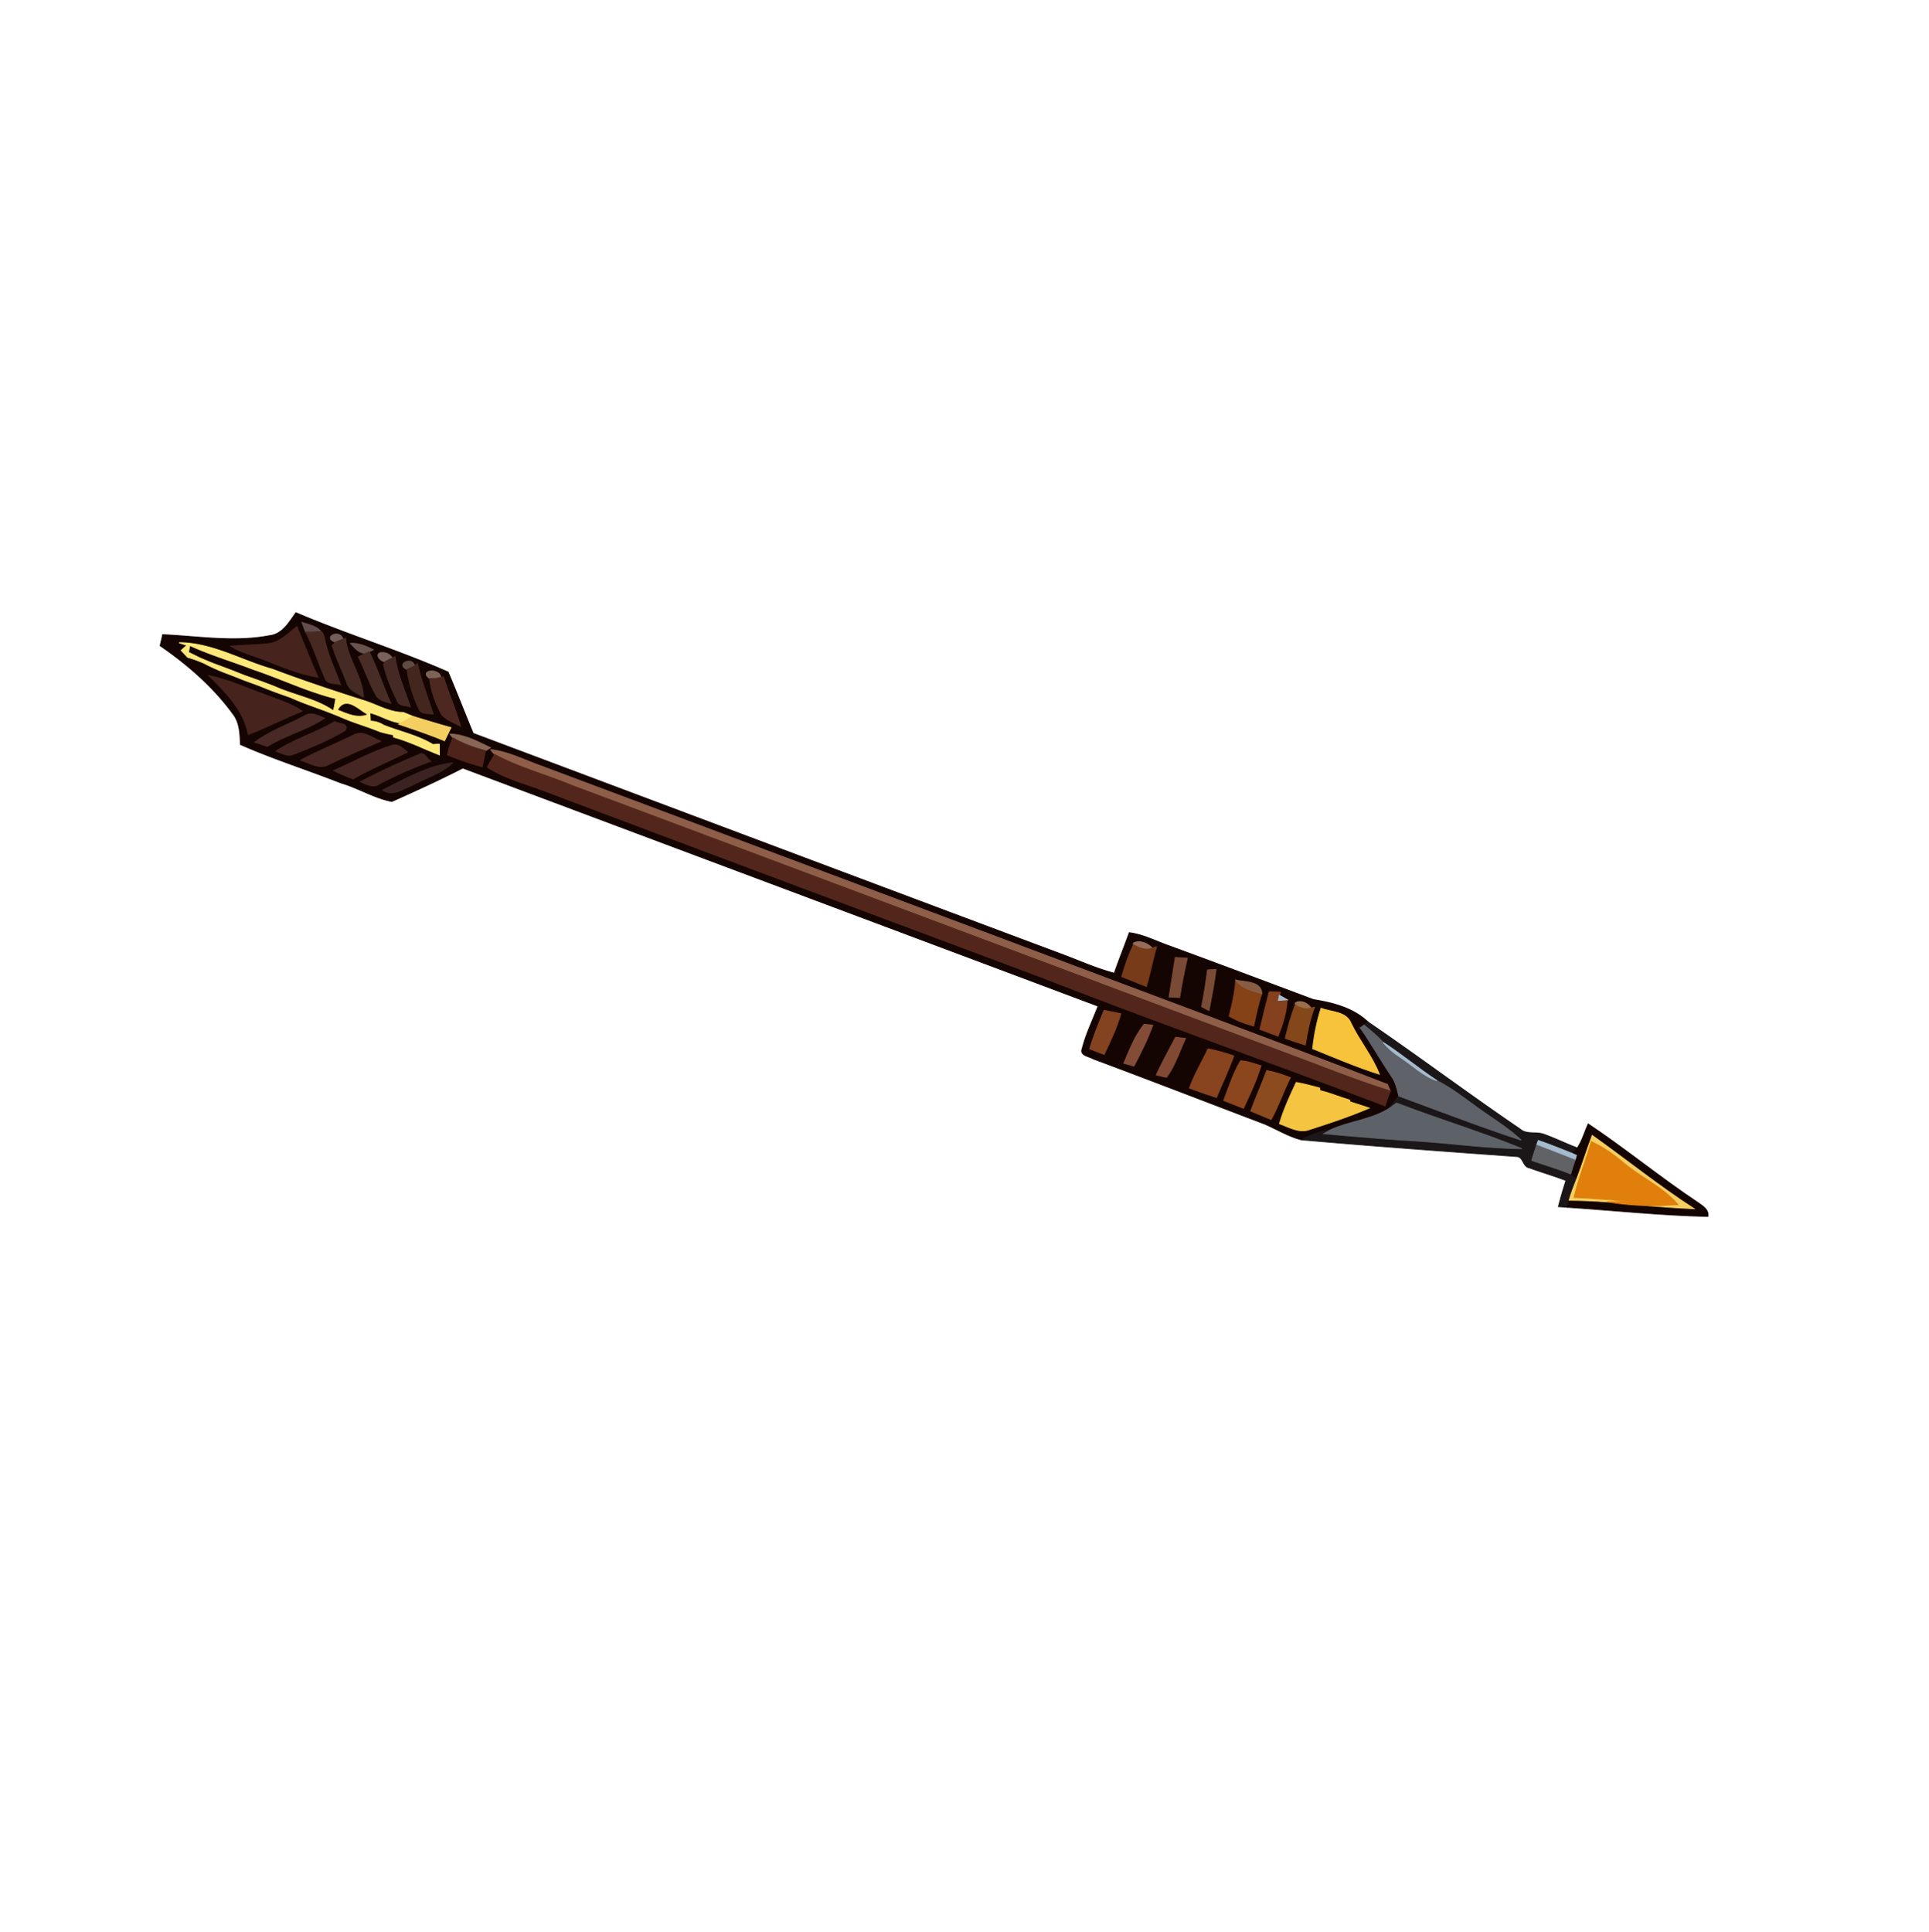 <svg xmlns="http://www.w3.org/2000/svg" width="683" height="684" fill="none" viewBox="0 0 683 684"><path fill="#150502" stroke="#150502" stroke-width=".333" d="M95.467 225.089c4.587-.547 6.894-4.747 9.32-8.12 17.734 7.586 36.267 13.266 53.88 21.013 3.027 7.2 5.88 14.48 8.854 21.707 69.466 26.066 138.906 52.2 208.4 78.2 6.186 2.306 12.226 5.066 18.626 6.733 1.654-4.827 3.574-9.547 5.294-14.347 4.88.614 9.293 2.934 13.88 4.56 17.16 6.28 34.253 12.734 51.373 19.134 6.96 1.12 14.013 2.933 19.307 7.933l-1.44 1.067c-.32.253-.974.746-1.294.986 3.894 5.614 7.267 11.56 11.067 17.24 1.48 2.027 1.947 4.507 2.56 6.88-1.187 1.494-2.333 3.014-3.533 4.494-6.24 3.866-13.88 4.453-20.547 7.44a35.414 35.414 0 0 0-10.387 3.573c-4.626-1.2-8.72-3.733-13.066-5.613-20.227-7.68-40.4-15.494-60.68-23.054-1.4-.893-4.894-1.146-3.894-3.586 1.307-5.214 3.707-10.08 5.627-15.094-74.96-28.133-149.973-56.186-224.947-84.306-8.24 4.226-16.693 8.066-25.133 11.853-6.307-1.24-11.88-4.787-18.027-6.573-11.813-4.654-23.946-8.48-35.56-13.6-.146-3.774-.253-7.84-2.72-10.934-6.973-9.52-16.026-17.386-25.706-24.053.226-.973.68-2.92.893-3.88 12.573.573 25.347 2.76 37.853.347Zm11.48-4.694c.307.854.934 2.547 1.24 3.4 2.8 5.2 4.507 10.867 6.854 16.267.72 2.387 3.693 1.707 5.52 2.36-1.707-4.8-3.987-9.413-5.214-14.387-.573-1.466-.333-3.52-1.733-4.506-1.733-1.934-4.333-2.36-6.667-3.134Zm-11.92 7.547c-4.413.507-8.866.413-13.28.88 3.974 2.4 8.547 3.413 12.8 5.173 5.854 2.387 11.787 4.667 18.027 5.814-2.587-5.934-5.013-11.934-7.453-17.934-3.094 2.36-6 5.64-10.094 6.067Zm23.72-.547-1.12 1.227c1.414 4.493 3.534 8.733 5.2 13.12.747 2.747 3.68 3.693 5.84 5.08-.28-7.387-5.626-13.467-6.32-20.84l-.893.373c-1.013-3.84-7.533-.76-2.707 1.04Zm-55.346.174 2.84.933c-.694.587-1.374 1.187-2.067 1.787.573.613 1.733 1.84 2.307 2.453 1.986.52 3.92 1.267 5.813 2.093 2.427 1.294 4.947 2.387 7.52 3.4 2.24.814 4.453 1.707 6.667 2.6 1.906.667 3.8 1.374 5.706 2.08 3.494 1.48 7.094 2.734 10.68 4 3.8 1.72 7.747 3.094 11.667 4.52 1.867.694 3.733 1.427 5.6 2.187 3.453 1.56 7.067 2.747 10.653 3.987 1.307.493 2.627.986 3.934 1.506 1.506.414 3.04.774 4.6 1.08l.053.814c2.987.786 5.867 1.946 8.72 3.12a150.09 150.09 0 0 0 3.947 1.693c1.173.48 2.36.973 3.533 1.453 0-.946-.027-2.826-.04-3.76-.56.027-1.68.094-2.24.134-5.387-3.24-11.64-4.574-17.453-6.84-1.414-.92-2.987-1.4-4.707-1.44-.04-.76-.12-2.267-.173-3.014 3.773.934 7.133 3.227 11.026 3.614l-.813.44c5.44 1.853 10.92 3.666 16.227 5.88a471.703 471.703 0 0 1 2.253-4.627c-4.507-1.28-9-2.613-13.48-4-.84-.347-2.52-1.027-3.36-1.373-5.2-.027-9.667-2.974-14.52-4.374-10.667-3.413-21.293-6.933-31.76-10.906-11.053-3.107-21.387-9.374-33.133-9.44Zm60.72.24c1.48 1.56 3.08 3.76 5.56 3.44l-2.774 1.333c2.174 4.453 3.787 9.173 6.2 13.507 1.054 1.933 3.334 2.36 5.267 2.92-2.72-6.014-4.733-12.32-7.653-18.24l1.426-.707c-2.506-1.24-5.16-2.44-8.026-2.253Zm12.346 6.4-.693 1.013c1.04 4.44 2.827 8.68 4.813 12.787.6 2.106 3.067 1.693 4.707 2.253-1.947-5.867-4.587-11.56-5.427-17.747l-.933.48c-.96-1.426-2.347-2.066-4.147-1.893-2.346.587.187 3.387 1.68 3.107Zm7.654 2.84c.64 4.8 2.106 9.466 4.146 13.84.694 2.16 3.36 1.613 5.08 1.933-1.84-5.96-4.226-11.76-5.546-17.867l-.947.854c-.893-3.627-7-.574-2.733 1.24Zm8 3.24c.546 4.546 2.093 8.973 4.4 12.933 1.826 1.813 4.306 2.733 6.546 3.907-1.693-5.934-4.186-11.587-6.08-17.467l-.866.213c-.48-3.493-8.067-2.64-4 .414Zm-78.16-1.027c5.986 5.907 12.333 12.16 13.933 20.8 6.507-2.427 12.653-5.68 19.107-8.267-4.187-2.84-9.107-4.186-13.76-6.026-6.387-2.28-12.587-5.2-19.28-6.507Zm33.733 14.293c-5.8 3.134-12.2 5.214-17.453 9.254 1.466.493 2.933.973 4.413 1.466 6.453-3.96 13.973-5.786 20.267-9.986-2.294-.894-4.867-2.36-7.227-.734Zm-9.987 12.44c1.974.587 4.067 2.094 6.187 1.094 6.28-2.44 12.587-5.027 18.373-8.507 1.387-2.573-2.28-2.227-3.786-3.027-6.694 3.947-14.28 6.12-20.774 10.44Zm27.52-5.706c-6.2 3.08-12.68 5.56-18.746 8.893 3.2.933 6.706 3.493 10 1.453 6.026-2.866 12.146-5.533 18.266-8.173-2.973-1.187-6.253-4.053-9.52-2.173Zm34.147-.347.973 1.347c-.88 1.906-1.44 3.946-1.906 6a96.426 96.426 0 0 0 12.266 4.186c.414-1.88.814-3.76 1.174-5.64l1.746-1.08c-4.52-2.173-9.12-4.693-14.253-4.813Zm-41.187 12.907c2.227 1.106 4.494 2.106 6.84 2.933 6.187-3.587 12.827-6.28 19.2-9.48-1.6-1.227-3.24-3.173-5.506-2.333-7.147 2.16-13.694 5.92-20.534 8.88Zm55.507-7.414 1.44 1.72a491.094 491.094 0 0 0-2.573 4.48c5.773 3.76 12.466 5.574 18.88 7.907 59.213 22.333 118.506 44.453 177.773 66.64 40.16 15.707 80.88 29.973 121.173 45.373.574-1.773 1.174-3.52 1.827-5.266-.24-.574-.707-1.72-.947-2.294-43.453-16.786-87.2-32.946-130.8-49.413-56.226-21.04-112.4-42.227-168.626-63.24-6-2.12-11.747-5.187-18.147-5.907Zm-46.053 11.374c2.093.866 4.44 2.306 6.626.786a141.884 141.884 0 0 1 18.214-8.013c-1.294-.867-2.4-3.733-4.334-2.32-6.973 2.867-13.813 6.08-20.506 9.547Zm7.853 2.92c3.307 2.413 7.04-.28 10.227-1.547 4.826-2.693 10.44-4.187 14.52-8.067-8.947 1.027-16.8 5.76-24.747 9.614Zm265.827 54.213.013.587c-1.707 3.626-3.04 7.426-4.133 11.28 2.893 1.146 5.786 2.306 8.693 3.48 1.32-4.654 2.293-9.4 3.587-14.054l-1.507.494c-1.467-1.72-4.56-2.987-6.653-1.787Zm14.813 5.107c-.707 4.653-1.467 9.306-2.187 13.96 1.24.053 2.494.12 3.747.173.68-4.667 1.653-9.28 2.68-13.88-1.067-.067-3.187-.187-4.24-.253Zm11.413 4.386c-.52 4.36-1.213 8.694-2.08 13 .654.347 1.96 1.027 2.614 1.374.88-4.827 1.88-9.64 2.466-14.52-.746.04-2.253.106-3 .146Zm7.68 16.36c2.72 1.56 5.627 2.707 8.667 3.48.813-3.853 1.587-7.72 2.867-11.44-.027-4.4-6.12-4.16-9.2-4.746-.294 4.32-1.267 8.533-2.334 12.706Zm14.187-8.626c-1.147 4.426-2.213 8.853-3.293 13.293 2.133.8 4.253 1.6 6.4 2.413 1.64-4.133 3.013-8.413 3.226-12.88-.68-.386-2.053-1.173-2.733-1.573l.36-1.067c-.987-.053-2.973-.133-3.96-.186Zm9.267 3.933-.067.68c-1.48 3.853-2.56 7.84-3.52 11.853 2.333.84 4.693 1.64 7.067 2.36.706-4.533 1.666-9.026 3.24-13.333l-1.214.28c-.986-1.733-3.68-2.973-5.506-1.84Zm-67.76 2.653c-1.84 4.48-3.694 8.974-5.12 13.614 1.706.653 3.426 1.32 5.146 1.986 2.187-4.706 4.494-9.373 5.867-14.4-1.973-.4-3.933-.8-5.893-1.2Zm76.84-.733c-1.494 4.653-2.44 9.44-2.96 14.293 7.8 3.134 15.533 6.494 23.56 9.014-2.494-6.414-6.987-11.734-9.96-17.907-1.64-4.347-6.987-3.973-10.64-5.4Zm-69.827 19.453c.893.254 2.653.747 3.547 1 2.48-4.72 4.88-9.48 6.68-14.493a228.6 228.6 0 0 0-3.067-.293c-3.253 4.066-5.173 9.013-7.16 13.786Zm18.307-9.173c-2.32 4.413-4.707 8.787-6.827 13.307a62.74 62.74 0 0 0 3.613.84c3.04-4.107 4.587-9.134 6.734-13.747-.88-.107-2.64-.307-3.52-.4Zm11.493 4.107c-2.16 4.64-4.867 9.026-6.573 13.88 3.16 1.16 6.333 2.28 9.546 3.293 2.027-4.907 4.334-9.693 6.12-14.693-2.973-1.04-6-1.894-9.093-2.48Zm11.533 4.2c-2.64 4.373-4.133 9.306-5.986 14.04 2.32.933 4.653 1.84 7 2.76 2.28-4.92 4.613-9.84 6.186-15.04-2.36-.707-4.706-1.614-7.2-1.76Zm9.28 3.453c-1.813 4.813-3.893 9.507-5.666 14.32 2.386 1 4.773 1.987 7.173 3.013 2.667-4.76 4.36-9.973 6.813-14.826a50.609 50.609 0 0 0-8.32-2.507Zm10.427 4.227c-2.227 4.76-4.453 9.546-5.933 14.6 3.44 1.2 7.04 3.493 10.773 2 7.053-2.267 14.133-4.614 20.947-7.547-2.227-.747-4.427-1.48-6.667-2.147l-.28-.693c-3.507-1.053-6.907-2.493-10.48-3.333l-.107-.92c-2.733-.747-5.48-1.44-8.253-1.96Z"/><path fill="#624D4C" stroke="#624D4C" stroke-width=".333" d="M106.947 220.391c2.334.773 4.934 1.2 6.667 3.133-1.787.307-3.613.347-5.427.267-.306-.854-.933-2.547-1.24-3.4Z"/><path fill="#47231E" stroke="#47231E" stroke-width=".333" d="M95.026 227.942c4.093-.427 7-3.707 10.093-6.067 2.44 6 4.867 12 7.454 17.933-6.24-1.146-12.174-3.426-18.027-5.813-4.253-1.76-8.827-2.773-12.8-5.173 4.413-.467 8.867-.374 13.28-.88Z"/><path fill="#472922" stroke="#472922" stroke-width=".333" d="M108.188 223.79c1.813.08 3.639.04 5.426-.267 1.4.987 1.16 3.04 1.734 4.507 1.226 4.973 3.506 9.587 5.213 14.387-1.827-.654-4.8.026-5.52-2.36-2.347-5.4-4.054-11.067-6.853-16.267Z"/><path fill="#735C5B" stroke="#735C5B" stroke-width=".333" d="M118.747 227.396c-4.827-1.8 1.693-4.88 2.706-1.04-.68.267-2.04.773-2.706 1.04Z"/><path fill="#462B24" stroke="#462B24" stroke-width=".333" d="m121.454 226.35.893-.373c.693 7.373 6.04 13.453 6.32 20.84-2.16-1.387-5.093-2.334-5.84-5.08-1.667-4.387-3.787-8.627-5.2-13.12l1.12-1.227c.667-.267 2.027-.773 2.707-1.04Z"/><path fill="#FFE87A" stroke="#FFE87A" stroke-width=".333" d="M63.4 227.57c11.747.067 22.08 6.334 33.134 9.44 10.466 3.974 21.093 7.494 31.76 10.907 4.853 1.4 9.32 4.347 14.52 4.373.84.347 2.52 1.027 3.36 1.374-1.387.786-2.787 1.56-4.187 2.306-3.893-.386-7.253-2.68-11.027-3.613.054.747.134 2.253.174 3.013 1.72.04 3.293.52 4.706 1.44 5.814 2.267 12.067 3.6 17.454 6.84.56-.04 1.68-.106 2.24-.133.013.933.04 2.813.04 3.76-1.174-.48-2.36-.973-3.534-1.453-1.32-.547-2.64-1.107-3.946-1.694-2.854-1.173-5.734-2.333-8.72-3.12l-.054-.813a64.562 64.562 0 0 1-4.6-1.08c-1.306-.52-2.626-1.013-3.933-1.507-3.587-1.24-7.2-2.426-10.653-3.986a194.183 194.183 0 0 0-5.6-2.187c-3.92-1.427-7.867-2.8-11.667-4.52-3.587-1.267-7.187-2.52-10.68-4-1.907-.707-3.8-1.413-5.707-2.08-2.213-.893-4.426-1.787-6.666-2.6-2.574-1.013-5.094-2.107-7.52-3.4-1.894-.827-3.827-1.573-5.814-2.093-.573-.614-1.733-1.84-2.306-2.454.693-.6 1.373-1.2 2.066-1.786l-2.84-.934Zm3.707 3.24c1.16.547 2.307 1.12 3.453 1.707 1.814.8 3.654 1.573 5.52 2.307 2.267.813 4.52 1.666 6.774 2.533 1.306.533 2.613 1.053 3.933 1.56 3.613 1.267 7.227 2.56 10.787 3.973 6.666 2.974 14.226 4.227 20.306 8.28.16-.893.494-2.68.667-3.573-9.933-2.48-19.173-6.987-28.853-10.227-7.4-2.84-15.014-5.106-22.267-8.36l-.32 1.8Zm52.813 20.44c3.067 1.214 6.294 2.774 9.667 1.72-2.88-1.706-7.053-6.12-9.667-1.72Z"/><path fill="#68534F" stroke="#68534F" stroke-width=".333" d="M124.119 227.808c2.867-.186 5.52 1.014 8.027 2.254l-1.427.706-1.04.48c-2.48.32-4.08-1.88-5.56-3.44Z"/><path fill="#150502" stroke="#150502" stroke-width=".333" d="m67.107 230.808.32-1.8c7.254 3.253 14.867 5.52 22.267 8.36 9.68 3.24 18.92 7.746 28.853 10.226-.173.894-.506 2.68-.666 3.574-6.08-4.054-13.64-5.307-20.307-8.28-3.56-1.414-7.173-2.707-10.787-3.974a192.956 192.956 0 0 1-3.933-1.56 321.022 321.022 0 0 0-6.773-2.533 144.789 144.789 0 0 1-5.52-2.307 118.453 118.453 0 0 0-3.454-1.706Z"/><path fill="#482D27" stroke="#482D27" stroke-width=".333" d="m129.68 231.246 1.04-.48c2.92 5.92 4.933 12.226 7.653 18.24-1.933-.56-4.213-.987-5.267-2.92-2.413-4.334-4.026-9.054-6.2-13.507l2.774-1.333Z"/><path fill="#786158" stroke="#786158" stroke-width=".333" d="M136.467 234.205c-1.493.28-4.027-2.52-1.68-3.107 1.8-.173 3.187.467 4.147 1.893-.614.307-1.854.92-2.467 1.214Z"/><path fill="#452924" stroke="#452924" stroke-width=".333" d="m138.933 232.996.934-.48c.84 6.186 3.48 11.88 5.426 17.746-1.64-.56-4.106-.146-4.706-2.253-1.987-4.107-3.774-8.347-4.814-12.787l.694-1.013c.613-.293 1.853-.907 2.466-1.213Z"/><path fill="#5E4C44" stroke="#5E4C44" stroke-width=".333" d="M144.12 237.043c-4.267-1.813 1.84-4.866 2.733-1.24-.68.307-2.053.934-2.733 1.24Z"/><path fill="#43271E" stroke="#43271E" stroke-width=".333" d="m146.852 235.806.947-.853c1.32 6.107 3.707 11.907 5.547 17.867-1.72-.32-4.387.226-5.08-1.934-2.04-4.373-3.507-9.04-4.147-13.84.68-.306 2.053-.933 2.733-1.24Z"/><path fill="#7C6357" stroke="#7C6357" stroke-width=".333" d="M152.12 240.286c-4.067-3.053 3.52-3.907 4-.413-1.32.36-2.654.506-4 .413Z"/><path fill="#46231C" stroke="#46231C" stroke-width=".333" d="M73.96 239.258c6.694 1.306 12.894 4.226 19.28 6.506 4.654 1.84 9.574 3.187 13.761 6.027-6.453 2.587-12.6 5.84-19.107 8.267-1.6-8.64-7.946-14.894-13.933-20.8Z"/><path fill="#4C2820" stroke="#4C2820" stroke-width=".333" d="m156.119 239.87.867-.214c1.893 5.88 4.386 11.534 6.08 17.467-2.24-1.173-4.72-2.093-6.547-3.907-2.307-3.96-3.853-8.386-4.4-12.933 1.347.093 2.68-.053 4-.413Z"/><path fill="#150502" stroke="#150502" stroke-width=".333" d="M119.92 251.246c2.613-4.4 6.787.013 9.667 1.72-3.374 1.053-6.6-.507-9.667-1.72Z"/><path fill="#482925" stroke="#482925" stroke-width=".333" d="M107.694 253.552c2.36-1.627 4.933-.16 7.226.733-6.293 4.2-13.813 6.027-20.266 9.987-1.48-.493-2.947-.973-4.414-1.467 5.254-4.04 11.654-6.12 17.454-9.253Z"/><path fill="#F4CE61" stroke="#F4CE61" stroke-width=".333" d="M146.174 253.656a597.73 597.73 0 0 0 13.48 4 483 483 0 0 0-2.253 4.627c-5.307-2.213-10.787-4.027-16.227-5.88l.813-.44c1.4-.747 2.8-1.52 4.187-2.307Z"/><path fill="#452522" stroke="#452522" stroke-width=".333" d="M97.707 265.995c6.493-4.32 14.08-6.494 20.773-10.44 1.507.8 5.174.453 3.787 3.026-5.787 3.48-12.093 6.067-18.373 8.507-2.12 1-4.214-.507-6.187-1.093Z"/><path fill="#482622" stroke="#482622" stroke-width=".333" d="M125.227 260.286c3.267-1.88 6.547.987 9.52 2.174-6.12 2.64-12.24 5.306-18.267 8.173-3.293 2.04-6.8-.52-10-1.453 6.067-3.334 12.547-5.814 18.747-8.894Z"/><path fill="#876655" stroke="#876655" stroke-width=".333" d="M159.373 259.938c5.133.12 9.733 2.64 14.253 4.813l-1.746 1.08c-4.014-1.04-7.947-2.467-11.534-4.547l-.973-1.346Z"/><path fill="#4D231A" stroke="#4D231A" stroke-width=".333" d="M160.346 261.289c3.587 2.08 7.52 3.507 11.533 4.547-.36 1.88-.76 3.76-1.173 5.64a96.289 96.289 0 0 1-12.267-4.187c.467-2.053 1.027-4.093 1.907-6Z"/><path fill="#462623" stroke="#462623" stroke-width=".333" d="M118.188 272.85c6.84-2.96 13.386-6.72 20.533-8.88 2.267-.84 3.906 1.106 5.506 2.333-6.373 3.2-13.013 5.893-19.2 9.48-2.346-.827-4.613-1.827-6.839-2.933Z"/><path fill="#8F5E49" stroke="#8F5E49" stroke-width=".333" d="M173.693 265.43c6.4.72 12.147 3.786 18.147 5.906 56.227 21.014 112.4 42.2 168.627 63.24 43.6 16.467 87.346 32.627 130.8 49.414.24.573.706 1.72.946 2.293-12.106-3.76-23.853-8.533-35.733-12.933-84.693-31.787-169.373-63.587-254.107-95.267-9.026-3.76-18.613-6.267-27.24-10.933l-1.44-1.72Z"/><path fill="#422520" stroke="#422520" stroke-width=".333" d="M127.641 276.807c6.693-3.467 13.533-6.68 20.506-9.547 1.934-1.413 3.04 1.454 4.334 2.32a141.75 141.75 0 0 0-18.214 8.014c-2.186 1.52-4.533.08-6.626-.787Z"/><path fill="#52261B" stroke="#52261B" stroke-width=".333" d="M175.134 267.156c8.627 4.667 18.213 7.174 27.24 10.934 84.733 31.68 169.413 63.48 254.107 95.266 11.88 4.4 23.626 9.174 35.733 12.934a124.064 124.064 0 0 0-1.827 5.266c-40.293-15.4-81.013-29.666-121.173-45.373-59.267-22.187-118.56-44.307-177.773-66.64-6.414-2.333-13.107-4.147-18.88-7.907a491.094 491.094 0 0 1 2.573-4.48Z"/><path fill="#3A2320" stroke="#3A2320" stroke-width=".333" d="M135.494 279.731c7.947-3.854 15.8-8.587 24.747-9.614-4.08 3.88-9.694 5.374-14.52 8.067-3.187 1.267-6.92 3.96-10.227 1.547Z"/><path fill="#956C57" stroke="#956C57" stroke-width=".333" d="M401.32 333.941c2.094-1.2 5.187.067 6.654 1.787-2.254.986-4.654-.12-6.64-1.2l-.014-.587Z"/><path fill="#773B1A" stroke="#773B1A" stroke-width=".333" d="M401.333 334.523c1.986 1.08 4.386 2.187 6.64 1.2l1.506-.493c-1.293 4.653-2.266 9.4-3.586 14.053a1514.05 1514.05 0 0 0-8.694-3.48c1.094-3.853 2.427-7.653 4.134-11.28Z"/><path fill="#794A35" stroke="#794A35" stroke-width=".333" d="M416.134 339.047c1.053.067 3.173.187 4.24.253-1.027 4.6-2 9.214-2.68 13.88-1.253-.053-2.507-.12-3.747-.173.72-4.653 1.48-9.307 2.187-13.96Z"/><path fill="#7B4C35" stroke="#7B4C35" stroke-width=".333" d="M427.547 343.436c.746-.04 2.253-.107 3-.147-.587 4.88-1.587 9.693-2.467 14.52-.653-.347-1.96-1.027-2.613-1.373.866-4.307 1.56-8.64 2.08-13Z"/><path fill="#854217" stroke="#854217" stroke-width=".333" d="M435.227 359.793c1.066-4.174 2.04-8.387 2.333-12.707 2.187 2.987 5.853 3.773 9.2 4.747-1.28 3.72-2.053 7.586-2.867 11.44-3.04-.774-5.946-1.92-8.666-3.48Z"/><path fill="#875E44" stroke="#875E44" stroke-width=".333" d="M437.561 347.086c3.08.587 9.173.347 9.2 4.747-3.347-.974-7.014-1.76-9.2-4.747Z"/><path fill="#85401D" stroke="#85401D" stroke-width=".333" d="M449.412 351.164c.987.053 2.974.133 3.96.187l-.36 1.066c-.093.454-.28 1.347-.373 1.787l3.107-.213c-.214 4.466-1.587 8.746-3.227 12.88-2.147-.814-4.267-1.614-6.4-2.414 1.08-4.44 2.147-8.866 3.293-13.293Z"/><path fill="#A4BBCD" stroke="#A4BBCD" stroke-width=".333" d="M452.641 354.209c.093-.44.28-1.334.373-1.787.68.4 2.053 1.187 2.733 1.573l-3.106.214Z"/><path fill="#986E4B" stroke="#986E4B" stroke-width=".333" d="M458.68 355.1c1.827-1.133 4.52.107 5.507 1.84-1.934.693-3.974-.04-5.574-1.16l.067-.68Z"/><path fill="#84471A" stroke="#84471A" stroke-width=".333" d="M458.614 355.781c1.6 1.12 3.64 1.854 5.573 1.16l1.213-.28c-1.573 4.307-2.533 8.8-3.24 13.334-2.373-.72-4.733-1.52-7.066-2.36.96-4.014 2.04-8 3.52-11.854Z"/><path fill="#834220" stroke="#834220" stroke-width=".333" d="M390.921 357.75c1.96.4 3.92.8 5.893 1.2-1.373 5.027-3.68 9.693-5.867 14.4-1.72-.667-3.44-1.333-5.146-1.987 1.426-4.64 3.28-9.133 5.12-13.613Z"/><path fill="#F6C33B" stroke="#F6C33B" stroke-width=".333" d="M467.761 357.023c3.653 1.427 9 1.054 10.64 5.4 2.973 6.174 7.466 11.494 9.96 17.907-8.027-2.52-15.76-5.88-23.56-9.013.52-4.854 1.466-9.64 2.96-14.294Z"/><path fill="#1B1718" stroke="#1B1718" stroke-width=".333" d="M484.399 361.898c18.054 12.334 35.574 25.494 53.681 37.8 2.373 2.174 5.68.947 8.453 1.907 4.053 1.453 7.92 3.347 11.946 4.893l-1.733 1.96c-4.026-1.573-8-3.266-12.093-4.613l-.587 1.653c-.6 1.774-1.16 3.574-1.72 5.387 4.6 1.573 9.254 2.96 13.774 4.773.56.387 1.693 1.147 2.266 1.534-.986 2.573-2.053 5.106-2.786 7.773l-.6 2.493c-.8-.053-2.4-.16-3.2-.226.786-3.107 1.706-6.187 2.679-9.254-4.28-1.64-8.693-2.92-12.986-4.493-2.293-.32-2.12-3.8-4.307-3.987-25.453-1.84-50.933-3.68-76.36-5.92a35.414 35.414 0 0 1 10.387-3.573c-.6.36-1.813 1.067-2.427 1.413 11.707 1.04 23.414 2.067 35.147 2.734 11.627.893 23.227 2.413 34.907 2.573-14.56-5.96-29.667-10.48-44.347-16.133-.68.493-2.053 1.48-2.733 1.973 1.2-1.48 2.346-3 3.533-4.493 14.387 5.293 28.72 10.826 43.28 15.613-4.707-4.44-10.307-7.733-15.507-11.52-4.653-3.333-9.16-6.907-14.28-9.52-6.48-4.28-12.453-9.293-18.973-13.507-2.134-2.226-4.467-4.24-6.853-6.173l1.439-1.067Z"/><path fill="#824C37" stroke="#824C37" stroke-width=".333" d="M397.934 376.474c1.986-4.773 3.906-9.72 7.16-13.786.773.066 2.293.213 3.066.293-1.8 5.013-4.2 9.773-6.68 14.493-.893-.253-2.653-.747-3.546-1Z"/><path fill="#5F6269" stroke="#5F6269" stroke-width=".333" d="M481.666 363.955c.32-.24.973-.733 1.293-.986 2.387 1.933 4.72 3.946 6.854 6.173 1.64 2.013 3.64 3.693 5.826 5.107 4.374 2.813 8.107 6.72 13.147 8.4 5.12 2.613 9.627 6.186 14.28 9.52 5.2 3.786 10.8 7.08 15.507 11.52-14.56-4.787-28.894-10.32-43.28-15.614-.614-2.373-1.08-4.853-2.56-6.88-3.8-5.68-7.174-11.626-11.067-17.24Z"/><path fill="#814933" stroke="#814933" stroke-width=".333" d="M416.241 367.297c.88.093 2.64.293 3.52.4-2.147 4.613-3.694 9.64-6.734 13.747a62.74 62.74 0 0 1-3.613-.84c2.12-4.52 4.507-8.894 6.827-13.307Z"/><path fill="#A4BBCD" stroke="#A4BBCD" stroke-width=".333" d="M495.639 374.247c-2.186-1.413-4.186-3.093-5.827-5.106 6.521 4.213 12.494 9.226 18.974 13.506-5.04-1.68-8.773-5.586-13.147-8.4Z"/><path fill="#87441E" stroke="#87441E" stroke-width=".333" d="M427.733 371.406c3.094.587 6.12 1.44 9.094 2.48-1.787 5-4.094 9.787-6.12 14.694-3.214-1.014-6.387-2.134-9.547-3.294 1.707-4.853 4.413-9.24 6.573-13.88Z"/><path fill="#8B461D" stroke="#8B461D" stroke-width=".333" d="M439.266 375.609c2.493.147 4.84 1.054 7.2 1.76-1.573 5.2-3.907 10.12-6.187 15.04-2.346-.92-4.68-1.826-7-2.76 1.854-4.733 3.347-9.666 5.987-14.04Z"/><path fill="#8C4B1E" stroke="#8C4B1E" stroke-width=".333" d="M448.548 379.062c2.84.587 5.613 1.44 8.32 2.507-2.454 4.853-4.147 10.067-6.814 14.827-2.4-1.027-4.786-2.014-7.173-3.014 1.773-4.813 3.853-9.506 5.667-14.32Z"/><path fill="#F5C440" stroke="#F5C440" stroke-width=".333" d="M458.972 383.289c2.774.52 5.52 1.213 8.254 1.96l.106.92c3.574.84 6.974 2.28 10.48 3.333l.28.694c2.24.666 4.44 1.4 6.667 2.146-6.813 2.934-13.893 5.28-20.947 7.547-3.733 1.493-7.333-.8-10.773-2 1.48-5.053 3.707-9.84 5.933-14.6Z"/><path fill="#5D6168" stroke="#5D6168" stroke-width=".333" d="M491.76 392.567c.68-.493 2.054-1.48 2.734-1.973 14.68 5.653 29.786 10.173 44.346 16.133-11.68-.16-23.28-1.68-34.906-2.573-11.734-.667-23.44-1.694-35.147-2.734.613-.346 1.827-1.053 2.427-1.413 6.666-2.987 14.306-3.573 20.546-7.44Z"/><path fill="#150502" stroke="#150502" stroke-width=".333" d="M558.48 406.499c1.76-2.587 2.547-5.68 3.853-8.507 13.307 8.894 25.694 19.107 39.027 27.96 1.587 1.16 3.68 2.307 3.36 4.747-16.613-.347-33.147-2.147-49.72-3.24l.6-2.493c4.48.066 8.947.24 13.413.586 4.84.774 9.72 1.2 14.614 1.347 5.36.453 10.733.813 16.12 1.053-12.414-8.013-23.947-17.333-35.987-25.893-1.867 5.013-3.48 10.12-5.373 15.133-.574-.386-1.707-1.146-2.267-1.533.493-1.64 1.013-3.267 1.547-4.88.12-.413.373-1.253.493-1.68-.36-.16-1.067-.48-1.413-.64l1.733-1.96Z"/><path fill="#A4BBCD" stroke="#A4BBCD" stroke-width=".333" d="M544.653 403.844c4.093 1.346 8.067 3.04 12.093 4.613.347.16 1.054.48 1.414.64-.12.427-.374 1.267-.494 1.68-4.533-1.787-9.08-3.52-13.6-5.28l.587-1.653Z"/><path fill="#F4CE61" stroke="#F4CE61" stroke-width=".333" d="M558.386 417.196c1.894-5.014 3.507-10.12 5.374-15.134 12.04 8.561 23.573 17.88 35.986 25.894-5.386-.24-10.76-.6-16.12-1.054 3.494.027 6.974-.173 10.467-.373-5.32-6.213-12.973-9.48-19.133-14.68-3.52-3.013-7.36-5.64-11.547-7.627-1.8 6.654-4.547 13.014-6.067 19.76 6.694.254 13.347.947 20.04 1.32-2.8.107-5.586.227-8.373.254-4.467-.347-8.933-.52-13.413-.587.733-2.667 1.8-5.2 2.786-7.773Z"/><path fill="#616266" stroke="#616266" stroke-width=".333" d="M544.068 405.5c4.52 1.76 9.066 3.493 13.6 5.28a184.925 184.925 0 0 0-1.547 4.88c-4.52-1.813-9.173-3.2-13.773-4.773a210.77 210.77 0 0 1 1.72-5.387Z"/><path fill="#E07F0C" stroke="#E07F0C" stroke-width=".333" d="M563.414 404.219c4.187 1.986 8.027 4.613 11.547 7.626 6.16 5.2 13.813 8.467 19.133 14.68-3.493.2-6.973.4-10.466.374-4.894-.147-9.774-.574-14.614-1.347 2.787-.027 5.574-.147 8.374-.253-6.694-.374-13.347-1.067-20.04-1.32 1.52-6.747 4.266-13.107 6.066-19.76Z"/></svg>